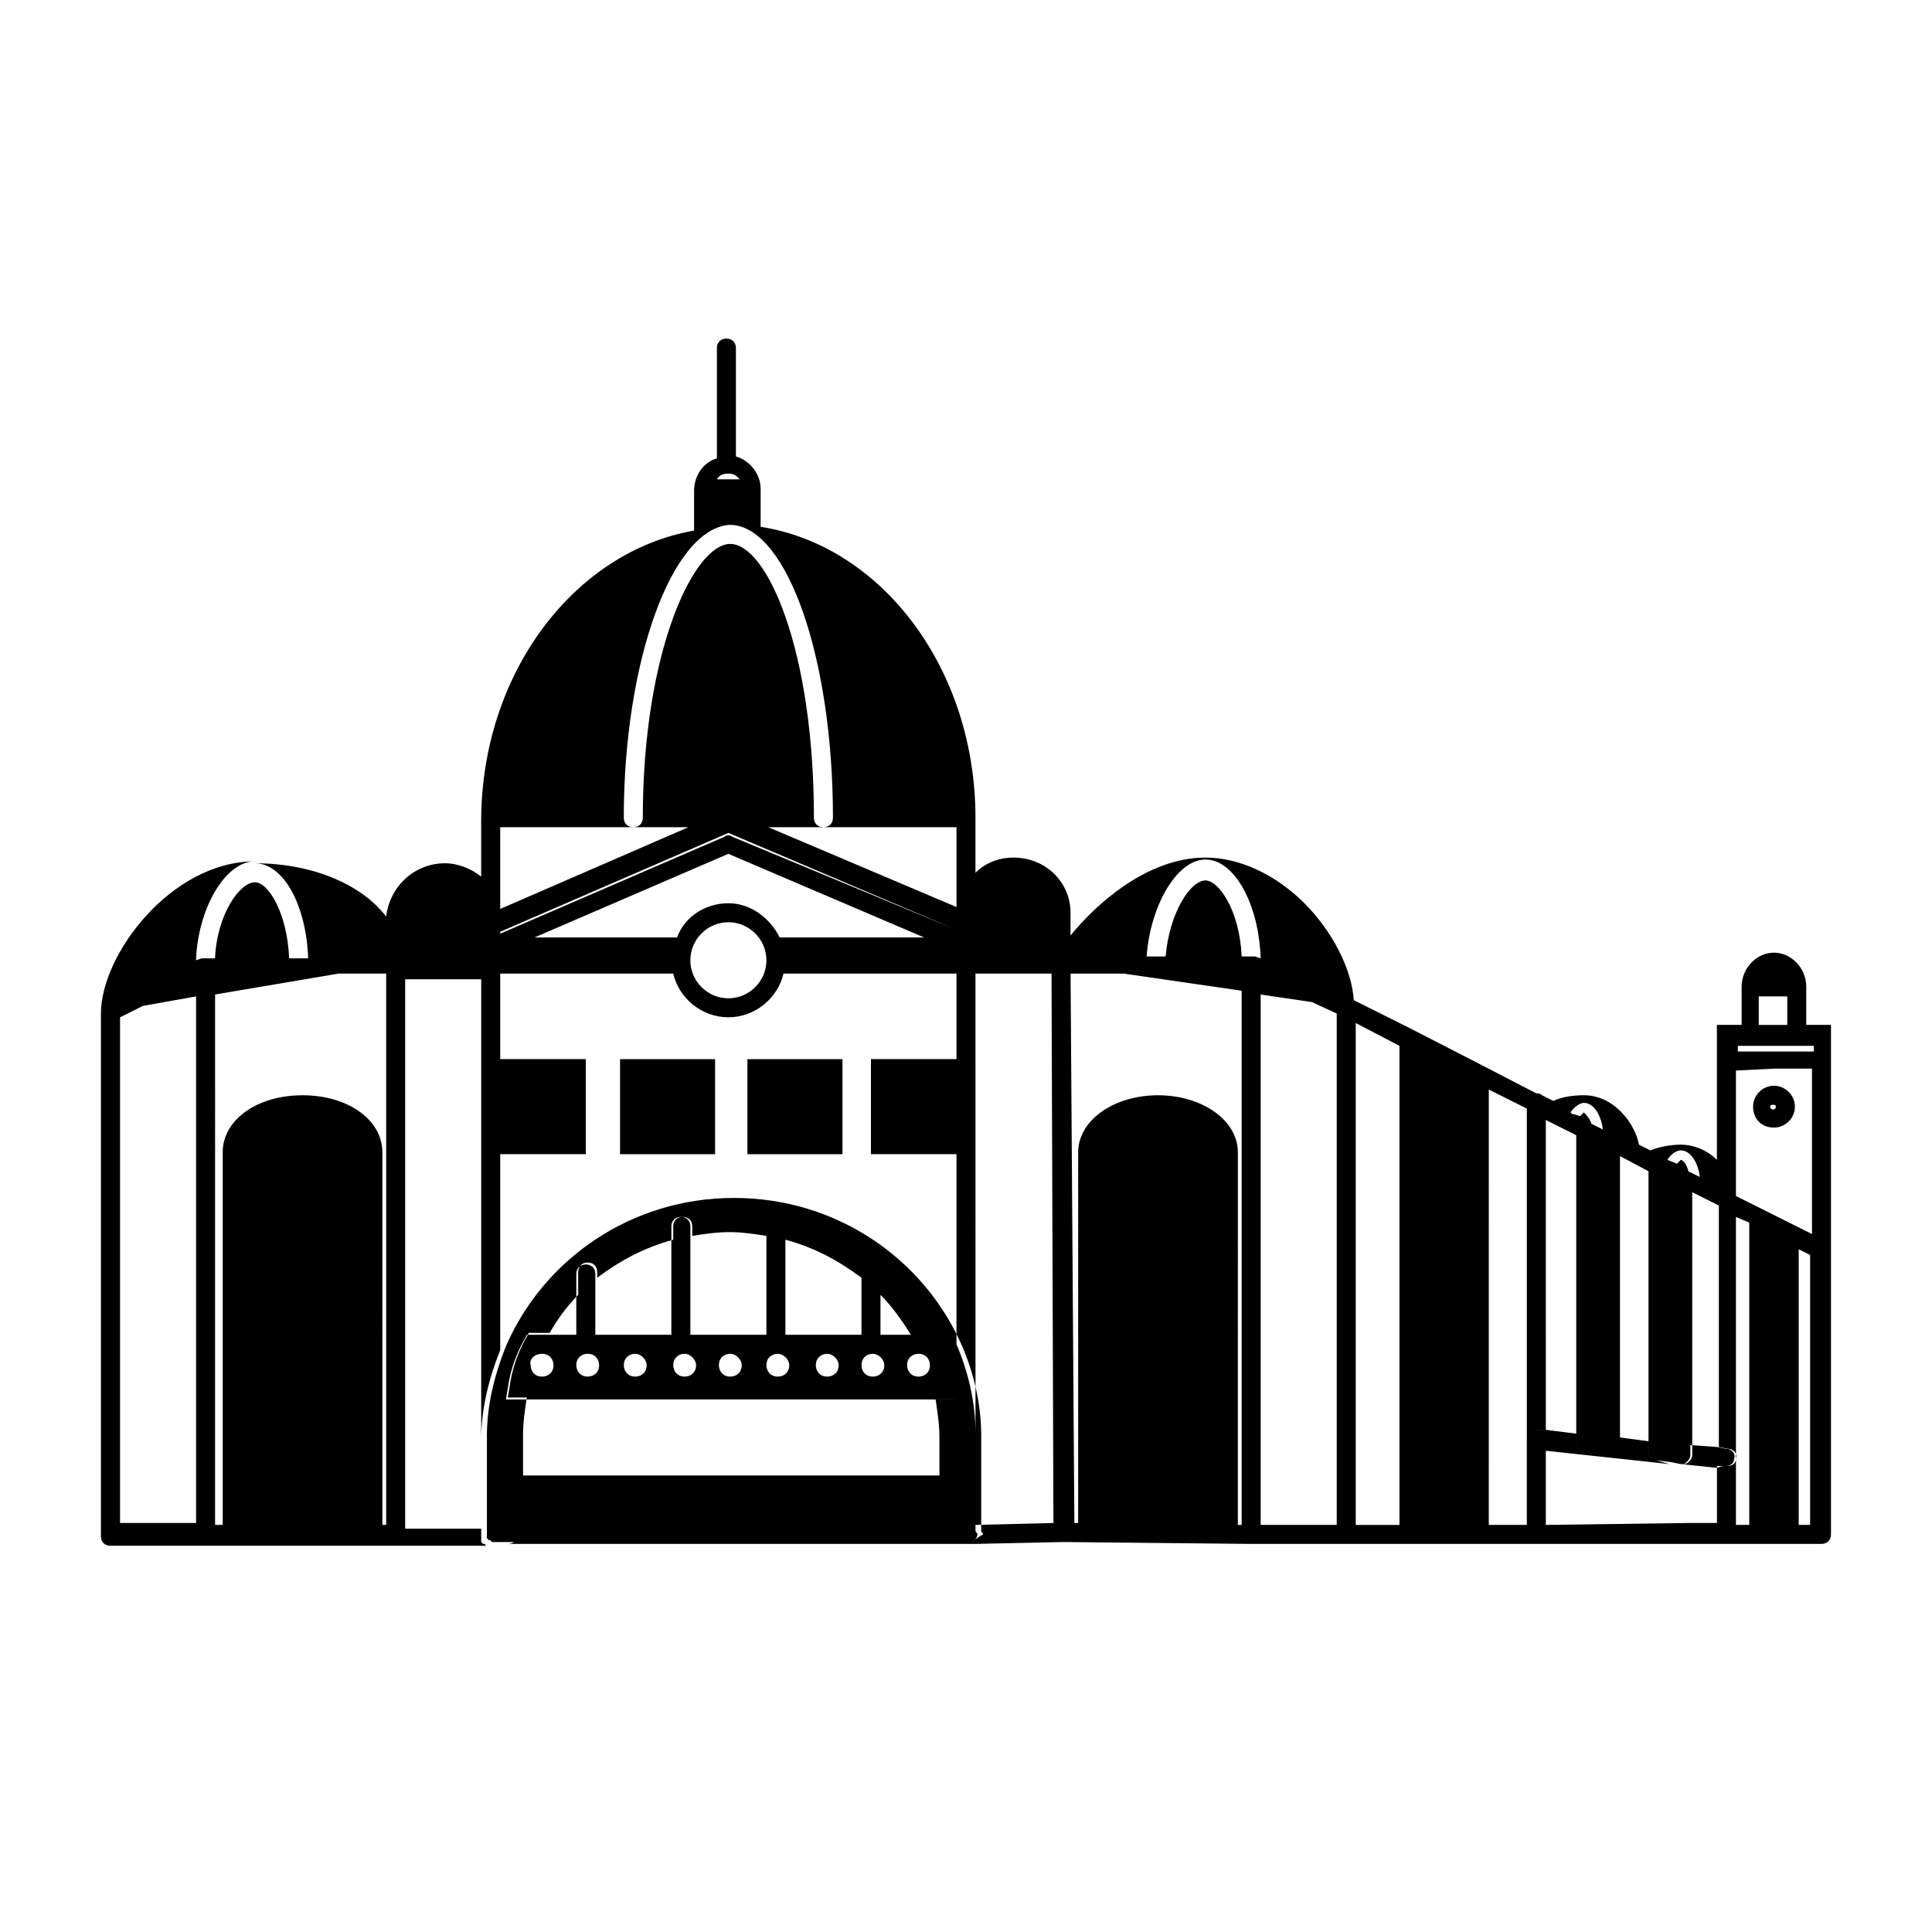 <?xml version="1.0" encoding="UTF-8"?>
<!-- Uploaded to: ICON Repo, www.iconrepo.com, Generator: ICON Repo Mixer Tools -->
<svg fill="#000000" width="800px" height="800px" version="1.1" viewBox="144 144 512 512" xmlns="http://www.w3.org/2000/svg">
 <path d="m629.23 550.13v-134.52h-6.551v-10.078c0-5.039-4.031-9.07-8.566-9.07-4.535 0-8.566 4.031-8.566 9.07v10.078h-6.551v35.77c-2.519-2.519-6.047-4.031-9.574-4.031-2.519 0-5.543 0.504-8.062 1.512l-3.023-1.512c-1.008-5.543-6.551-13.098-14.609-13.098-3.023 0-6.047 0.504-8.062 1.512l-3.023-1.512c-0.504-0.504-1.008-0.504-1.512-0.504l-14.609-7.559-18.641-9.574-15.113-7.559c-0.504-8.062-5.543-18.137-13.098-25.695-7.559-7.559-17.129-12.09-26.199-12.09-15.617 0-29.223 12.594-35.77 20.656v-6.047c0-8.062-6.551-14.609-15.113-14.609-4.031 0-7.559 1.512-10.078 4.031v-14.609c0-39.297-24.688-72.043-56.93-77.082v-10.078c0-4.031-3.023-7.559-6.551-8.566v-28.719c0-1.512-1.008-2.519-2.519-2.519-1.512 0-2.519 1.008-2.519 2.519v29.223c-3.527 1.008-6.047 4.535-6.047 8.566v10.578c-31.738 5.543-56.426 37.785-56.426 77.082v14.609c-2.519-2.016-6.047-3.527-9.574-3.527-8.062 0-14.609 6.047-15.617 14.105-6.551-8.566-19.648-14.105-34.762-14.105 7.559 0 13.602 11.082 14.105 25.191h-5.039c-0.504-12.09-5.543-20.152-9.07-20.152-4.031 0-10.078 8.566-10.578 20.152h-2.519-1.008l-1.512 0.504c0.504-13.602 7.559-25.695 15.113-26.199h0.504c-22.168 0-40.809 24.688-40.809 40.305v138.55c0 1.512 1.008 2.519 2.519 2.519h98.246l2.531 0.012h-1.008s-0.504 0-0.504-0.504h-0.504l-0.504-0.504v-0.504-0.504-2.519h-20.152v-145.6h20.152v121.92c0-8.062 2.016-16.121 5.039-23.68v-51.895h22.672v-25.191h-22.672v-22.672h45.848c1.512 6.551 7.559 11.586 14.609 11.586 7.055 0 13.098-5.039 14.609-11.586h45.848v22.672h-22.672v25.191h22.672v50.383c3.023 7.055 5.039 15.113 5.039 23.68l-0.004-121.92h20.152l0.504 145.6-20.656 0.504v1.512c0 0.504 0.504 0.504 0.504 1.008 0 1.008-1.008 2.016-2.016 2.519h-1.008 2.519l23.176-0.504 49.879 0.504h151.14c1.512 0 2.519-1.008 2.519-2.519-0.004-0.004-0.004-0.508-0.004-0.508zm-75.57-2.016v-19.648l-3.023-0.504c-1.008 0-2.016-1.008-2.016-2.519v22.672h-10.078l0.004-115.37 10.078 5.039v87.16c0-1.512 1.512-2.519 2.519-2.016h2.519l-0.004-82.121 8.062 4.031v81.617c0 1.512 1.008 2.519 2.016 2.519l6.551 0.504h0.504c0.504 0 1.008 0 1.512-0.504 0.504-0.504 1.008-1.008 1.008-2.016v-2.016l-0.004-74.566 7.559 4.031v74.059c0 1.512 1.008 2.519 2.016 2.519l4.031 0.504 2.519 0.504h0.504c0.504 0 1.008 0 1.512-0.504 0.504-0.504 1.008-1.008 1.008-2.016v-69.527l7.055 3.527v63.984l2.519 0.504c1.512 0 2.519 1.512 2.016 2.519 0 1.512-1.008 2.016-2.519 2.016h-0.504-2.016v15.113h-7.559zm50.383-81.617 3.527 1.512v80.105h-3.527zm6.043-58.441h7.559v7.559h-7.559zm-6.043 13.102h20.656v1.512h-20.156l0.004-1.512zm10.074 6.043h10.078v43.832l-20.152-10.078v-33.25zm-24.688 21.664c2.519 0 4.535 3.023 5.039 7.055l-3.023-1.512c-0.504-2.016-1.512-3.023-2.016-3.023 0 0-0.504 0.504-1.008 1.008l-2.519-1.008c0.504-1.008 2.016-2.519 3.527-2.519-0.504 0 0 0 0 0zm-25.691-12.594c2.519 0 4.535 3.023 5.039 7.055l-3.023-1.512c-0.504-1.512-1.512-2.519-2.016-3.023l-1.008 1.008-1.512-0.504c-0.504 0-0.504 0-1.008-0.504 1.008-1.512 2.519-2.519 3.527-2.519zm-226.71-27.711c-5.543 0-10.078-4.535-10.078-10.078s4.535-10.078 10.078-10.078c5.543 0 10.078 4.535 10.078 10.078-0.004 5.543-4.539 10.078-10.078 10.078zm0-125.45h0.504 0.504c14.609 1.008 26.703 35.266 26.703 77.586 0 1.512-1.008 2.519-2.519 2.519h35.266v21.16l-49.879-21.16h14.609c-1.512 0-2.519-1.008-2.519-2.519 0-44.84-12.594-72.547-22.168-72.547-9.574 0-23.176 28.215-23.176 72.547 0 1.512-1.008 2.519-2.519 2.519h14.609l-49.879 21.664v-21.664h35.266c-1.512 0-2.519-1.008-2.519-2.519 0.008-41.309 12.602-76.074 27.719-77.586zm-51.391 109.33 51.387-22.168 51.891 22.168h-38.289c-2.519-5.039-7.559-9.07-13.602-9.07-6.047 0-11.586 3.527-13.602 9.07zm111.85-2.016-59.449-24.688c-0.504-0.504-1.512-0.504-2.016 0l-59.449 25.695v-0.504l60.457-26.199zm80.609 100.76v-83.633l13.602 2.016 6.551 3.023v135.52h-20.152zm-14.613-119.4c7.559 0 14.105 11.586 14.609 26.199l-1.512-0.504h-1.008-2.519c-0.504-12.09-6.047-20.152-9.574-20.152-4.031 0-9.574 8.566-10.578 20.152h-5.039c1.012-13.605 8.066-25.695 15.621-25.695zm-123.43-100.76h-6.047c0.504-1.008 1.512-1.512 3.023-1.512 1.512 0 2.016 0.504 3.023 1.512zm-116.38 130.99m-47.859 11.586 6.047-3.023 14.105-2.519v139.55h-20.152zm25.188-6.047 32.746-5.543h12.594v146.1h-1.008l0.004-98.742c0-8.566-9.07-15.113-21.16-15.113-12.09 0-21.16 6.551-21.16 15.113v98.746h-2.016zm226.71-5.539h14.105l31.234 4.535v141.57h-1.008l0.004-98.75c0-8.566-9.574-15.113-21.16-15.113-11.586 0-21.16 6.551-21.16 15.113v98.242h-1.008zm75.574 13.098 11.586 6.047v126.96h-11.586zm117.39 133v-73.051l3.023 1.512v71.539zm-218.15-22.672m-60.457-75.57v-25.191h25.191v25.191zm-8.562 0h-25.191v-25.191h25.191zm67.512 103.28h-1.008-4.535c-1.512 0-2.519-1.008-2.519-2.519v-25.695c0-3.527-0.504-6.551-1.008-10.078h5.039l-0.504-3.023c0-0.504-1.512-7.055-5.039-13.098l-0.504-1.008h-5.543c-2.519-4.031-5.039-7.559-8.062-10.578v-5.039c0-1.512-1.008-2.519-2.519-2.519-1.512 0-2.519 1.008-2.519 2.519v0.504c-6.047-4.535-12.594-8.062-20.152-10.078v-2.519c0-1.512-1.008-2.519-2.519-2.519s-2.519 1.008-2.519 2.519v1.512c-3.023-0.504-6.551-1.008-9.574-1.008-3.527 0-7.055 0.504-10.078 1.008v-2.519c0-1.512-1.008-2.519-2.519-2.519s-2.519 1.008-2.519 2.519v3.527c-7.559 2.016-14.105 5.543-20.152 10.078v-1.512c0-1.512-1.008-2.519-2.519-2.519s-2.519 1.008-2.519 2.519v6.047c-3.023 3.023-5.543 6.551-7.559 10.078h-5.543l-0.504 1.008s-3.527 5.543-4.535 13.098l-0.504 3.023h5.039c-0.504 3.023-1.008 6.551-1.008 10.078v25.699c0 1.512-1.008 2.519-2.519 2.519h-4.535-1.008s-0.504 0-0.504-0.504h-0.504l-0.504-0.504v-0.504-0.504-25.191-1.008c0-8.062 2.016-16.121 5.039-23.68 10.078-23.176 33.25-39.297 60.457-39.297s50.383 16.121 60.457 39.297c3.023 7.055 5.039 15.113 5.039 23.68v1.008 24.184c0 0.504 0.504 0.504 0.504 1.008-2.004 1-2.504 2.008-3.512 2.512zm-4.031-38.289-0.504-3.023c0-0.504-1.512-7.055-5.039-13.098l-0.504-1.008h-13.605v-15.617c0-1.512-1.008-2.519-2.519-2.519-1.512 0-2.519 1.008-2.519 2.519v15.617h-20.152v-27.711c0-1.512-1.008-2.519-2.519-2.519s-2.519 1.008-2.519 2.519v27.711h-20.152v-28.719c0-1.512-1.008-2.519-2.519-2.519s-2.519 1.008-2.519 2.519v28.719h-20.152v-16.121c0-1.512-1.008-2.519-2.519-2.519s-2.519 1.008-2.519 2.519v16.125h-13.102l-0.504 1.008s-3.527 5.543-4.535 13.098l-0.504 3.023h114.87zm-109.33-12.09c2.016 0 3.023 1.512 3.023 3.023 0 2.016-1.512 3.023-3.023 3.023-2.016 0-3.023-1.512-3.023-3.023-0.504-1.516 1.008-3.023 3.023-3.023zm102.78 3.019c0 2.016-1.512 3.023-3.023 3.023-2.016 0-3.023-1.512-3.023-3.023 0-2.016 1.512-3.023 3.023-3.023 2.016 0.004 3.023 1.512 3.023 3.023zm-12.09 0c0 2.016-1.512 3.023-3.023 3.023-2.016 0-3.023-1.512-3.023-3.023 0-2.016 1.512-3.023 3.023-3.023 1.512 0.004 3.023 1.512 3.023 3.023zm-12.094 0c0 2.016-1.512 3.023-3.023 3.023-2.016 0-3.023-1.512-3.023-3.023 0-2.016 1.512-3.023 3.023-3.023 1.512 0.004 3.023 1.512 3.023 3.023zm-13.098 0c0 2.016-1.512 3.023-3.023 3.023-2.016 0-3.023-1.512-3.023-3.023 0-2.016 1.512-3.023 3.023-3.023 1.512 0.004 3.023 1.512 3.023 3.023zm-12.594 0c0 2.016-1.512 3.023-3.023 3.023-2.016 0-3.023-1.512-3.023-3.023 0-2.016 1.512-3.023 3.023-3.023 1.512 0.004 3.023 1.512 3.023 3.023zm-12.094 0c0 2.016-1.512 3.023-3.023 3.023-2.016 0-3.023-1.512-3.023-3.023 0-2.016 1.512-3.023 3.023-3.023 1.512 0.004 3.023 1.512 3.023 3.023zm-13.098 0c0 2.016-1.512 3.023-3.023 3.023-2.016 0-3.023-1.512-3.023-3.023 0-2.016 1.512-3.023 3.023-3.023 1.512 0.004 3.023 1.512 3.023 3.023zm-12.598 0c0 2.016-1.512 3.023-3.023 3.023-2.016 0-3.023-1.512-3.023-3.023 0-2.016 1.512-3.023 3.023-3.023 2.016 0.004 3.023 1.512 3.023 3.023zm92.703 47.359h4.535-125.95 4.535c1.512 0 2.519-1.008 2.519-2.519v-15.621h111.85v15.617c-0.004 1.516 1.004 2.523 2.516 2.523zm218.65-110.33c3.023 0 5.543-2.519 5.543-5.543s-2.519-5.543-5.543-5.543c-3.023 0-5.543 2.519-5.543 5.543s2.016 5.543 5.543 5.543zm0-6.047c0.504 0 0.504 0.504 0.504 0.504 0 1.008-1.512 1.008-1.512 0 0-0.504 0.504-0.504 1.008-0.504zm-27.711 95.219-32.746-3.527-3.023-0.504c-1.008 0-2.016-1.008-2.016-2.519v-0.504c0-1.512 1.512-2.519 2.519-2.016h2.519l8.062 1.008v2.519c0 1.512 1.008 2.519 2.016 2.519l6.551 0.504h0.504c0.504 0 1.008 0 1.512-0.504 0.504-0.504 1.008-1.008 1.008-2.016v-2.016l7.559 1.008v2.519c0 1.512 1.008 2.519 2.016 2.519zm12.598 1.008-9.574-1.008c0.504 0 1.008 0 1.512-0.504 0.504-0.504 1.008-1.008 1.008-2.016v-2.519l7.055 0.504 2.519 0.504c1.512 0 2.519 1.512 2.016 2.519 0 1.512-1.008 2.016-2.519 2.016h-0.504z"/>
</svg>